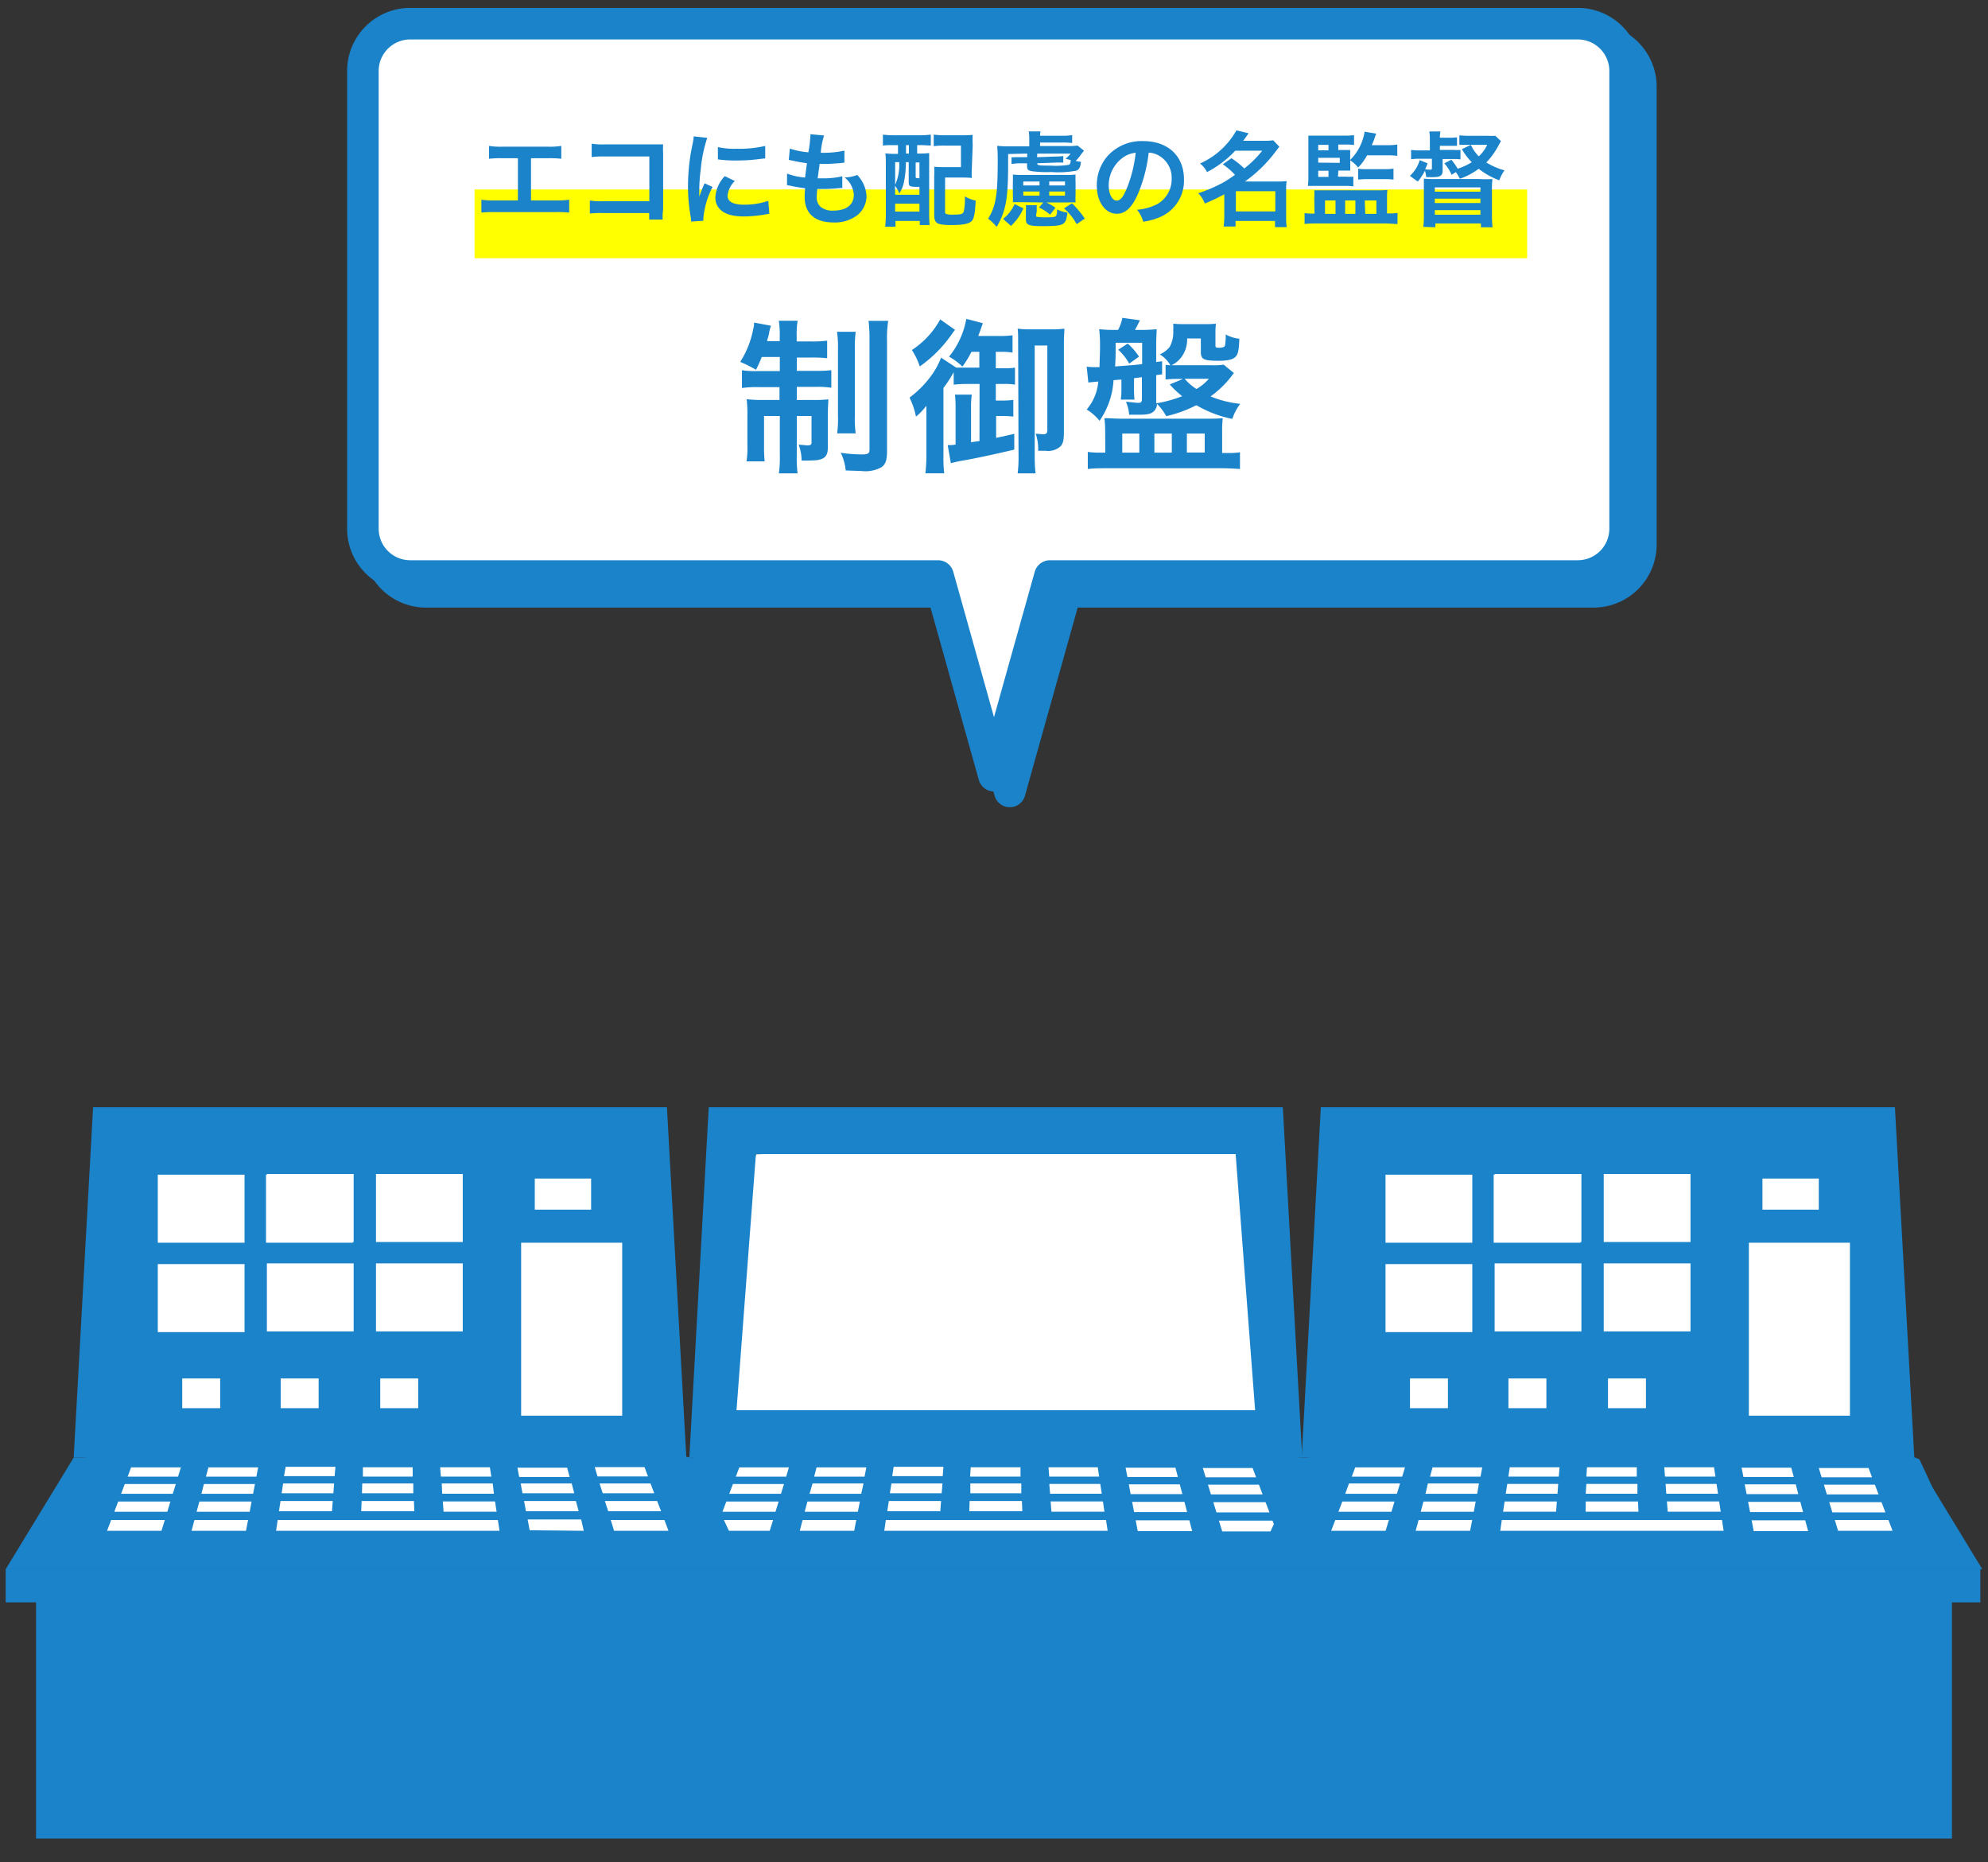 <svg id="レイヤー_1" data-name="レイヤー 1" xmlns="http://www.w3.org/2000/svg" viewBox="0 0 252 236"><rect x="0" y="0" width="252" height="236" fill="#333333" stroke="none"/><defs><style>.cls-1{fill:#fff;}.cls-2{fill:#1b83ca;}.cls-3{fill:none;stroke:#1b83ca;stroke-linejoin:round;stroke-width:4px;}.cls-4{fill:#ff0;}</style></defs><title>アートボード 19 のコピー</title><polygon class="cls-1" points="90.12 180.15 161.35 183.84 159.92 144.25 95.82 146.29 90.12 180.15"/><polygon class="cls-2" points="251.28 198.87 0.72 198.87 9.34 184.72 242.66 184.72 251.28 198.87"/><polygon class="cls-1" points="91.15 183.84 161.35 183.84 165.78 195.17 87.45 194.68 91.15 183.84"/><path class="cls-2" d="M124,184.58H89.07c-1,0-1.79.21-1.92.49L82.3,195.51c-.07.17.09.33.46.45a4.68,4.68,0,0,0,1.46.2h84.05a4.68,4.68,0,0,0,1.46-.2c.37-.12.54-.28.47-.45l-4.85-10.44c-.13-.28-1-.49-1.93-.49H124Zm16,7h-6.72l-.1-1.3h6.63Zm-.34-2.28h-6.55l-.1-1.24h6.46Zm-.51-3.35.18,1.18H133l-.09-1.18Zm-16.1,0h6.31l0,1.18h-6.39ZM123,188h6.46l0,1.24H123Zm-.09,2.22h6.63l.05,1.3h-6.72Zm-9.63-4.33h6.31l-.09,1.18h-6.4ZM113,188h6.47l-.1,1.24H112.8Zm-.33,2.22h6.62l-.1,1.3h-6.72ZM97.57,194H90.66l.53-1.37H98Zm.73-2.41H91.58l.49-1.3H98.7Zm.7-2.28H92.44l.47-1.24h6.47Zm.66-2.17H93.27l.45-1.18H100Zm8.62,6.86h-6.9l.36-1.37h6.8Zm.46-2.41H102l.35-1.3H109Zm.43-2.28h-6.55L103,188h6.46Zm.42-2.17H103.2l.31-1.18h6.31Zm2.5,6.86.2-1.37H140.2l.21,1.37Zm30.59-8H149l.31,1.18h-6.4Zm.41,2.11h6.46l.33,1.24h-6.56Zm.42,2.22h6.63l.34,1.3h-6.72Zm.71,3.71-.26-1.37h6.8l.36,1.37Zm8.25-8h6.31l.45,1.18h-6.4Zm.65,2.11h6.46l.47,1.24H153.5Zm.68,2.22h6.62l.5,1.3H154.2Zm1.13,3.71-.42-1.37h6.8l.52,1.37Z"/><polygon class="cls-1" points="14.06 183.84 84.25 183.84 88.69 195.17 10.36 194.68 14.06 183.84"/><path class="cls-2" d="M46.89,184.58H12c-1,0-1.79.21-1.92.49L5.21,195.51c-.08.17.09.33.46.45a4.68,4.68,0,0,0,1.46.2H91.18a4.68,4.68,0,0,0,1.46-.2c.37-.12.54-.28.46-.45l-4.85-10.44c-.13-.28-1-.49-1.92-.49H46.89Zm16.06,7H56.23l-.1-1.3h6.62Zm-.34-2.28H56.05L56,188h6.46Zm-.51-3.35.18,1.18H55.89l-.1-1.18Zm-16.1,0h6.31l0,1.18H46ZM45.92,188h6.47l0,1.24H45.88Zm-.08,2.22h6.63l.05,1.3H45.79Zm-9.63-4.33h6.31l-.1,1.18H36ZM35.89,188h6.46l-.09,1.24H35.7Zm-.33,2.22h6.62l-.1,1.3H35.36ZM20.47,194h-6.9l.52-1.37h6.8Zm.74-2.41H14.49l.49-1.3H21.6Zm.69-2.28H15.35l.47-1.24h6.47Zm.67-2.17H16.18l.44-1.18h6.31ZM31.18,194h-6.9l.37-1.37h6.8Zm.47-2.41H24.92l.35-1.3h6.62Zm.43-2.28H25.53l.32-1.24h6.47Zm.42-2.17H26.1l.32-1.18h6.3ZM35,194l.2-1.37H63.11l.21,1.37Zm30.59-8h6.3l.32,1.18h-6.4ZM66,188h6.47l.32,1.24H66.23Zm.43,2.22H73l.35,1.3H66.67Zm.71,3.71-.26-1.37h6.79L74,194Zm8.25-8h6.31l.44,1.18H75.74ZM76,188h6.46l.47,1.24H76.4Zm.67,2.22h6.63l.5,1.3H77.1ZM77.84,194l-.42-1.37h6.8l.52,1.37Z"/><polygon class="cls-1" points="169.23 183.84 239.42 183.84 243.86 195.17 165.53 194.68 169.23 183.84"/><path class="cls-2" d="M202.06,184.58H167.15c-1,0-1.79.21-1.92.49l-4.85,10.44c-.08.17.09.33.46.45a4.68,4.68,0,0,0,1.46.2h84a4.68,4.68,0,0,0,1.46-.2c.37-.12.54-.28.46-.45l-4.85-10.44c-.13-.28-.95-.49-1.92-.49H202.06Zm16.06,7H211.4l-.1-1.3h6.62Zm-.34-2.28h-6.56l-.09-1.24h6.46Zm-.51-3.35.18,1.18h-6.39l-.1-1.18Zm-16.1,0h6.31l0,1.18h-6.39Zm-.08,2.11h6.47l0,1.24h-6.55Zm-.08,2.22h6.63l.05,1.3H201Zm-9.63-4.33h6.31l-.1,1.18H191.2Zm-.32,2.11h6.46l-.09,1.24h-6.56Zm-.33,2.22h6.62l-.1,1.3h-6.72ZM175.64,194h-6.9l.52-1.37h6.8Zm.74-2.41h-6.72l.49-1.3h6.62Zm.69-2.28h-6.55L171,188h6.47Zm.67-2.17h-6.39l.44-1.18h6.31Zm8.61,6.86h-6.9l.37-1.37h6.8Zm.47-2.41h-6.73l.35-1.3h6.62Zm.43-2.28H180.7L181,188h6.47Zm.42-2.17h-6.4l.32-1.18h6.3Zm2.5,6.86.2-1.37h27.91l.21,1.37Zm30.59-8h6.3l.32,1.18H221Zm.4,2.11h6.47l.32,1.24H221.4Zm.43,2.22h6.62l.35,1.3h-6.72Zm.71,3.71-.26-1.37h6.79l.37,1.37Zm8.25-8h6.31l.44,1.18h-6.39Zm.65,2.11h6.46l.47,1.24h-6.56Zm.67,2.22h6.63l.5,1.3h-6.73ZM233,194l-.42-1.37h6.8l.52,1.37Z"/><path class="cls-2" d="M144.46,184.72h20.61l-2.46-44.4H89.84l-2.46,44.4h57.08Zm14.64-6H93.36l2.46-32.46h60.81Z"/><path class="cls-2" d="M222.05,184.72h20.61l-2.46-44.4H167.43L165,184.72h57.08Z"/><rect class="cls-1" x="175.63" y="148.87" width="11" height="8.62"/><rect class="cls-1" x="178.73" y="174.69" width="4.81" height="3.77"/><rect class="cls-1" x="191.21" y="174.69" width="4.81" height="3.77"/><rect class="cls-1" x="203.83" y="174.69" width="4.81" height="3.77"/><rect class="cls-1" x="189.34" y="148.87" width="11" height="8.62"/><rect class="cls-1" x="189.46" y="148.78" width="11" height="8.62"/><rect class="cls-1" x="203.29" y="148.78" width="11" height="8.62"/><rect class="cls-1" x="175.63" y="160.2" width="11" height="8.62"/><rect class="cls-1" x="189.46" y="160.11" width="11" height="8.62"/><rect class="cls-1" x="203.29" y="160.11" width="11" height="8.62"/><rect class="cls-1" x="223.41" y="149.36" width="7.14" height="3.94"/><rect class="cls-1" x="221.69" y="157.49" width="12.81" height="21.92"/><path class="cls-2" d="M66.42,184.72H87l-2.46-44.4H11.8l-2.46,44.4H66.42Z"/><rect class="cls-1" x="20" y="148.87" width="11" height="8.62"/><rect class="cls-1" x="23.1" y="174.69" width="4.81" height="3.77"/><rect class="cls-1" x="35.58" y="174.69" width="4.81" height="3.77"/><rect class="cls-1" x="48.2" y="174.69" width="4.81" height="3.77"/><rect class="cls-1" x="33.72" y="148.87" width="11" height="8.62"/><rect class="cls-1" x="33.83" y="148.78" width="11" height="8.62"/><rect class="cls-1" x="47.66" y="148.78" width="11" height="8.62"/><rect class="cls-1" x="20" y="160.2" width="11" height="8.62"/><rect class="cls-1" x="33.83" y="160.11" width="11" height="8.62"/><rect class="cls-1" x="47.66" y="160.11" width="11" height="8.62"/><rect class="cls-1" x="67.79" y="149.36" width="7.14" height="3.94"/><rect class="cls-1" x="66.06" y="157.49" width="12.81" height="21.92"/><rect class="cls-2" x="0.72" y="198.86" width="250.31" height="4.21"/><rect class="cls-2" x="4.57" y="199.75" width="242.86" height="33.25"/><path class="cls-2" d="M202,5H54a6,6,0,0,0-6,6V69a6,6,0,0,0,6,6h66.91L128,100.3,135.09,75H202a6,6,0,0,0,6-6V11A6,6,0,0,0,202,5Z"/><path class="cls-3" d="M202,5H54a6,6,0,0,0-6,6V69a6,6,0,0,0,6,6h66.91L128,100.3,135.09,75H202a6,6,0,0,0,6-6V11A6,6,0,0,0,202,5Z"/><path class="cls-1" d="M200,3H52a6,6,0,0,0-6,6V67a6,6,0,0,0,6,6h66.91L126,98.3,133.09,73H200a6,6,0,0,0,6-6V9A6,6,0,0,0,200,3Z"/><path class="cls-3" d="M200,3H52a6,6,0,0,0-6,6V67a6,6,0,0,0,6,6h66.91L126,98.3,133.09,73H200a6,6,0,0,0,6-6V9A6,6,0,0,0,200,3Z"/><path class="cls-2" d="M96.56,45.24a16.59,16.59,0,0,1-.73,1.62,18,18,0,0,0-2-1,11.69,11.69,0,0,0,1.65-4.16,3.09,3.09,0,0,0,.11-.82l2.14.4a6.75,6.75,0,0,0-.23.84c0,.23-.17.69-.27,1.11h1.61v-.58a11,11,0,0,0-.12-2h2.39a9.93,9.93,0,0,0-.12,2v.62h1.78a13.65,13.65,0,0,0,2.08-.1v2.23a16.44,16.44,0,0,0-2.08-.09H101V47h2.45a15.23,15.23,0,0,0,1.93-.09v2.23a11.23,11.23,0,0,0-2-.11H101v1.66h2a16.8,16.8,0,0,0,2-.08c0,.5-.06.92-.06,1.87v4.2c0,1.3-.52,1.68-2.33,1.68a9.69,9.69,0,0,1-1,0,5.78,5.78,0,0,0-.37-2c.33,0,.88.08,1.11.08.4,0,.52-.08.52-.35V52.72H101v5a15.84,15.84,0,0,0,.1,2.27H98.73a13.86,13.86,0,0,0,.12-2.29V52.72h-2v3.75a18.34,18.34,0,0,0,.08,2H94.63a11.12,11.12,0,0,0,.11-2.06V52.59a15.91,15.91,0,0,0-.09-2,15.44,15.44,0,0,0,2,.1h2.16V49.06H96.21a14,14,0,0,0-2.16.11V46.92a10.84,10.84,0,0,0,1.86.11h2.94V45.24Zm11.91-3.19a14.87,14.87,0,0,0-.11,2.18v8.46a13.43,13.43,0,0,0,.11,2.23h-2.35a13.8,13.8,0,0,0,.1-2.25V44.28a12.71,12.71,0,0,0-.12-2.23Zm4.12-1.39a13.79,13.79,0,0,0-.15,2.54v14c0,1.11-.19,1.64-.69,2a4.2,4.2,0,0,1-2.55.49l-2-.07a6.4,6.4,0,0,0-.63-2.24,18.63,18.63,0,0,0,2.71.21c.75,0,.94-.13.94-.63V43.27a20.79,20.79,0,0,0-.12-2.61Z"/><path class="cls-2" d="M124.17,48.66H122.8a14.42,14.42,0,0,0-1.91.09V47.17a15.71,15.71,0,0,1-1.3,2v8.65a15.73,15.73,0,0,0,.1,2.16H117.3a19.41,19.41,0,0,0,.13-2.46V53.75c0-.93,0-1,0-2.34a7.71,7.71,0,0,1-1.32,1.39,9.69,9.69,0,0,0-.82-2.41,12.91,12.91,0,0,0,3-3.13,10.09,10.09,0,0,0,1-1.93l1.93,1.26,0,0c.73,0,.84,0,1.55,0h1.37V44.59h-1A13,13,0,0,1,122,46.46a8,8,0,0,0-1.7-1.26,10.43,10.43,0,0,0,2.19-4.79l2.1.55c-.38,1.07-.38,1.07-.59,1.62h2.65a11.85,11.85,0,0,0,1.7-.09v2.19a9.69,9.69,0,0,0-1.56-.09h-.56v2.08h1a8,8,0,0,0,1.43-.08v2.16a7,7,0,0,0-1.43-.09h-1v2.1H127a9.74,9.74,0,0,0,1.45-.08V52.8a9.79,9.79,0,0,0-1.43-.08h-.75v2.77c.9-.19,1.19-.25,2.3-.51v2c-2.47.59-5,1.13-6.76,1.43-.35.06-.9.19-1.28.29l-.4-2.29c.45,0,.68,0,1-.08V51.69a14.9,14.9,0,0,0-.08-1.68h2.14a9.58,9.58,0,0,0-.1,1.64v4.4c.33-.06.37-.06,1.07-.16Zm-3.11-6.86c-.15.19-.21.27-.36.48a16.43,16.43,0,0,1-4.11,4.16,8.75,8.75,0,0,0-1-2.08,10.87,10.87,0,0,0,3.59-3.88Zm8,1.72c0-.94,0-1.41-.06-1.87a11.09,11.09,0,0,0,1.59.09h2.67a11.13,11.13,0,0,0,1.66-.09c0,.53-.06.9-.06,2V54.73c0,1.07-.11,1.54-.49,1.89a2.37,2.37,0,0,1-1.82.51c-.26,0-.47,0-.95,0a6,6,0,0,0-.31-2.16c.4,0,.75.07,1,.07s.47-.11.47-.51V43.79h-1.6v14a18.51,18.51,0,0,0,.11,2.2H129a16.63,16.63,0,0,0,.11-2.31Z"/><path class="cls-2" d="M156.41,47.28a2.33,2.33,0,0,1-.19.23l-.21.29a12.77,12.77,0,0,1-2.56,2.44,13.56,13.56,0,0,0,3.76.94,6.44,6.44,0,0,0-1,1.91,14.88,14.88,0,0,1-4.56-1.74,15.9,15.9,0,0,1-3.82,1.39,6.63,6.63,0,0,0-1.17-1.56,1.33,1.33,0,0,1-.46,1c-.32.28-.82.38-1.85.38l-1.22,0a5,5,0,0,0-.4-1.64c.27,0,1.26.13,1.51.13s.38,0,.44-.15.07-.08.07-.33V47.8l-1,.13v1.41a11.84,11.84,0,0,0,.06,1.3h-1.74a8.22,8.22,0,0,0,.08-1.3V48.1l-1,.08a10,10,0,0,1-1.77,5.15,6.29,6.29,0,0,0-1.63-1.43,6.28,6.28,0,0,0,1.47-3.55l-1.26.12-.21-2a8.77,8.77,0,0,0,1,.06l.63,0c0-.94.06-1.43.06-2.81a16.72,16.72,0,0,0-.11-2,17.24,17.24,0,0,0,2.17.09h.23a5.43,5.43,0,0,0,.54-1.53l2.23.31c-.44.88-.44.88-.63,1.22h.75a18.82,18.82,0,0,0,2-.09c0,.36-.06,1.22-.06,1.87v2.29l.75-.1v1.66l-.75.1v3.32l0,.25a15.38,15.38,0,0,0,3.29-.9,12.18,12.18,0,0,1-1.57-1.49l1.68-.7h-.53a16.06,16.06,0,0,0-1.68.07V46.23a5,5,0,0,0,.61.06,4,4,0,0,0-1.34-1.38,3.3,3.3,0,0,0,1.24-.93,3.82,3.82,0,0,0,.46-2.1,7.19,7.19,0,0,0,0-.86,13.2,13.2,0,0,0,1.38.06h2.63a12.33,12.33,0,0,0,1.4-.06,10,10,0,0,0-.06,1.14v1.59c0,.27.06.32.46.32s.72-.07.76-.32a7.22,7.22,0,0,0,.08-1.36,4.68,4.68,0,0,0,1.73.54c-.05,1.43-.15,1.91-.47,2.27s-1,.52-2.18.52c-1.87,0-2.23-.18-2.23-1.13v-1.7h-1.74a3.68,3.68,0,0,1-1,2.69,3.2,3.2,0,0,1-1,.71c.35,0,.56,0,1,0h4.22a7.23,7.23,0,0,0,1.41-.08Zm-16.32,7.35A14.34,14.34,0,0,0,140,53c.76,0,1.43.06,2.06.06H153c.68,0,1.2,0,2-.06a11.76,11.76,0,0,0-.08,1.57v2.84h.67a9.79,9.79,0,0,0,1.59-.09v2.12c-.75-.06-1.59-.1-2.41-.1h-14.4c-.86,0-1.77,0-2.48.1V57.27a9.76,9.76,0,0,0,1.53.09h.69Zm1.33-11.19c0,1.49,0,2-.07,3,1.75-.13,2.63-.19,3.43-.3V43.44Zm1.72,2.64a7.2,7.2,0,0,0-1.39-1.76l1.2-.78a8,8,0,0,1,1.43,1.66Zm-.88,11.28h2.16V54.94h-2.16Zm4.07,0h2.21V54.94h-2.21ZM150.17,48a6.76,6.76,0,0,0,1.49,1.3,6.1,6.1,0,0,0,1.58-1.3Zm.28,9.35h2.26V54.94h-2.26Z"/><rect class="cls-4" x="60.16" y="24.01" width="133.42" height="8.71"/><path class="cls-2" d="M67.31,25.4h3.15a10.17,10.17,0,0,0,1.69-.09v1.63a14.12,14.12,0,0,0-1.67-.06H62.69a14.12,14.12,0,0,0-1.67.06V25.31a10.17,10.17,0,0,0,1.69.09h2.94V20.05h-2a13.34,13.34,0,0,0-1.66.07V18.49a9,9,0,0,0,1.69.1h5.78a9,9,0,0,0,1.69-.1v1.63a13.34,13.34,0,0,0-1.66-.07H67.31Z"/><path class="cls-2" d="M76.37,27a13.66,13.66,0,0,0-1.6.06V25.41a8.15,8.15,0,0,0,1.62.09h5.92V19.83h-5.7A12.82,12.82,0,0,0,75,19.9V18.21a8.62,8.62,0,0,0,1.68.09h6.25c.68,0,.68,0,1.13,0a7.68,7.68,0,0,0,0,1.08v7.14A7.6,7.6,0,0,0,84,27.83H82.29V27Z"/><path class="cls-2" d="M87.61,28.08a5.34,5.34,0,0,0-.06-.62,22.32,22.32,0,0,1-.34-3.88,25.54,25.54,0,0,1,.53-5.09,8,8,0,0,0,.2-1.21l1.71.19a17.54,17.54,0,0,0-.81,3.88,21.35,21.35,0,0,0-.2,2.88c0,.28,0,.39,0,.71a14.74,14.74,0,0,1,.68-1.71l1,.46a10.82,10.82,0,0,0-1.16,3.94,2.58,2.58,0,0,0,0,.35Zm5.54-5.14a2.92,2.92,0,0,0-.92,1.87c0,.74.71,1.13,2.07,1.13a9.19,9.19,0,0,0,3.09-.49l.13,1.65a4.29,4.29,0,0,0-.53.08,16,16,0,0,1-2.69.25c-1.62,0-2.66-.37-3.23-1.14A2.13,2.13,0,0,1,90.68,25a4.24,4.24,0,0,1,1.2-2.68ZM91,18.64a9.57,9.57,0,0,0,2.4.21A14.05,14.05,0,0,0,97,18.49L97,20.07l-.93.11a22,22,0,0,1-2.78.16A15.77,15.77,0,0,1,91,20.2Z"/><path class="cls-2" d="M99.77,22a8.06,8.06,0,0,0,2.28.5c.06-.47.17-1.34.24-1.82a17.11,17.11,0,0,1-1.86-.33l-.44-.09.13-1.43a9.81,9.81,0,0,0,2.35.47,15.61,15.61,0,0,0,.26-2.16.72.72,0,0,0,0-.13l1.73.16a9.62,9.62,0,0,0-.42,2.19,12.67,12.67,0,0,0,3-.27l0,1.52-.52.06c-.93.07-1.35.1-1.82.1h-.8c-.13.94-.17,1.21-.25,1.83h.64a10.31,10.31,0,0,0,2.48-.26l0,1.5a1.63,1.63,0,0,0-.39,0c-.57.06-1.34.11-1.95.11l-.83,0a9.13,9.13,0,0,0-.07.92,1.65,1.65,0,0,0,.48,1.34,2.41,2.41,0,0,0,1.62.48c1.65,0,2.6-.73,2.6-2a3,3,0,0,0-1.17-2.2,4.8,4.8,0,0,0,1.61-.32,4.69,4.69,0,0,1,.61.82,4,4,0,0,1,.56,1.91,3.1,3.1,0,0,1-1.25,2.43,4.69,4.69,0,0,1-2.94.86c-2.36,0-3.65-1.14-3.65-3.23a9.06,9.06,0,0,1,.06-1.1c-.78-.11-1.28-.19-1.8-.3a1.87,1.87,0,0,0-.5-.08Z"/><path class="cls-2" d="M113.34,18.39c-.56,0-1.06,0-1.42.06V17.06a10.15,10.15,0,0,0,1.43.08h3.19a10.45,10.45,0,0,0,1.45-.08v1.38c-.35,0-.86-.05-1.32-.05h-.41v1.07h.18a10.82,10.82,0,0,0,1.34-.06c0,.41,0,.89,0,1.43v6.24a13.87,13.87,0,0,0,.06,1.45h-1.25V28h-3.08v.73h-1.3a16.77,16.77,0,0,0,.08-1.77V21c0-.66,0-1.1-.06-1.56a10.86,10.86,0,0,0,1.33.06h.27V18.39Zm.13,6.29h3.08v-1h-.36c-.85,0-1-.08-1-.59V20.55h-.36v.15a12.44,12.44,0,0,1-.26,2.45,4.4,4.4,0,0,1-.58,1.39,3.16,3.16,0,0,0-.54-1Zm0-1.25a6.16,6.16,0,0,0,.51-2.88h-.51Zm0,3.38h3.08v-1h-3.08Zm1.38-7.35h.36V18.39h-.36Zm1.22,2.89c0,.21,0,.23.48.24v-2h-.48Zm7.12-1.07a11.66,11.66,0,0,0,0,1.27,11.91,11.91,0,0,0-1.3-.05h-2.09v4.25c0,.23,0,.3.1.35a2.58,2.58,0,0,0,.93.1c1,0,1.22-.07,1.34-.4a8.19,8.19,0,0,0,.14-1.91,4.37,4.37,0,0,0,1.37.53c-.08,1.56-.2,2.2-.46,2.54s-1,.56-2.47.56c-2,0-2.33-.17-2.33-1.35V22.41a11.2,11.2,0,0,0,0-1.28,12,12,0,0,0,1.3.05h2.09V18.45h-2a11.06,11.06,0,0,0-1.45.07V17.06a10.15,10.15,0,0,0,1.46.08h2.14a12.27,12.27,0,0,0,1.34-.05,12.23,12.23,0,0,0,0,1.31Z"/><path class="cls-2" d="M127.79,19.52V20.9c0,4.28-.29,5.87-1.45,7.86a6,6,0,0,0-1.09-1.05c1-1.56,1.22-3.14,1.22-7.16a18.64,18.64,0,0,0-.07-2.07,13.21,13.21,0,0,0,1.51.07h2.56v-1a4.56,4.56,0,0,0-.07-.9h1.5a2.55,2.55,0,0,0-.06.55h2.79a6.72,6.72,0,0,0,1.28-.08v1a10.7,10.7,0,0,0-1.26-.06h-2.81v.45h3.56a7.72,7.72,0,0,0,1.2-.06l.8.64-.14.2c-.1.13-.12.13-.23.28a5,5,0,0,1-.68.82,5.09,5.09,0,0,0,.68.12c-.08.67-.24,1-.61,1.12a12.15,12.15,0,0,1-3.15.17,14.44,14.44,0,0,1-2.52-.11c-.46-.09-.56-.23-.56-.71v-.28l-1.24,0-.73.08,0-.86a2.18,2.18,0,0,0,.48,0h.26l1.25,0v-.46Zm-.64,8.22a4.88,4.88,0,0,0,1.46-1.88l1.12.54a6.72,6.72,0,0,1-1.58,2.23Zm2.32-2.12c-.52,0-.71,0-1.08,0a8.57,8.57,0,0,0,0-.94V23.06a9.06,9.06,0,0,0,0-.94,8.84,8.84,0,0,0,1.15.05h5.65a9,9,0,0,0,1.15-.05,8.77,8.77,0,0,0,0,.95v1.65a7.8,7.8,0,0,0,0,.94,10,10,0,0,0-1.07,0h-2.63a7.07,7.07,0,0,1,1.15.67l-.68.88a5.6,5.6,0,0,0-1.41-.91l.55-.64Zm.24-2.12h2.06V23h-2.06Zm0,1.29h2.06v-.52h-2.06Zm1.62,2.47c0,.14,0,.19.13.22a6.22,6.22,0,0,0,1.16.06c1.32,0,1.35,0,1.38-1a5.13,5.13,0,0,0,1.31.41c-.13.84-.17,1-.34,1.2-.28.41-.84.51-2.79.51-1.78,0-2.14-.14-2.14-.88V26.8a3.78,3.78,0,0,0,0-.8h1.39a3.32,3.32,0,0,0,0,.72Zm.13-7.34,2.52-.09a5,5,0,0,0,.8-.06v.83H134l-2.52.09v0c0,.26.18.3,1.65.3a11.13,11.13,0,0,0,2.36-.1c.15-.07.22-.24.24-.59-.26-.09-.37-.11-.67-.19a3,3,0,0,0,.65-.64h-4.23ZM133,23.5h2V23h-2Zm0,1.29h2v-.52h-2Zm3.48,3.62a7.4,7.4,0,0,0-1.6-2l1-.65a12.23,12.23,0,0,1,1.63,1.94Z"/><path class="cls-2" d="M144.22,24.64c-.75,1.68-1.58,2.45-2.64,2.45-1.49,0-2.55-1.51-2.55-3.6a5.63,5.63,0,0,1,1.43-3.79,5.84,5.84,0,0,1,4.47-1.82c3.12,0,5.15,1.9,5.15,4.83a5,5,0,0,1-3.16,4.85,8.65,8.65,0,0,1-2,.54,4.24,4.24,0,0,0-.79-1.52,6.79,6.79,0,0,0,2.58-.72,3.63,3.63,0,0,0,1.81-3.25,3.22,3.22,0,0,0-1.6-2.88,2.85,2.85,0,0,0-1.31-.39A18.9,18.9,0,0,1,144.22,24.64ZM142.3,20a4.35,4.35,0,0,0-1.76,3.51c0,1.07.45,1.91,1,1.91s.87-.55,1.34-1.66a16.69,16.69,0,0,0,1.08-4.4A3.36,3.36,0,0,0,142.3,20Z"/><path class="cls-2" d="M156.1,20.05a11.62,11.62,0,0,1,1.63,1.3A13.17,13.17,0,0,0,160,19.1h-3.42A13.23,13.23,0,0,1,153,21.81a3.26,3.26,0,0,0-.88-1.09,9.9,9.9,0,0,0,4.61-4.2l1.54.37c-.34.5-.46.65-.68.95h2.67a7.45,7.45,0,0,0,1.14-.06l.77.82c-.16.19-.17.21-.47.6A17.4,17.4,0,0,1,157.81,23H162a7.85,7.85,0,0,0,1.09-.05,8.24,8.24,0,0,0-.06,1.2v3.34a9.23,9.23,0,0,0,.07,1.29h-1.48V28h-5v.71h-1.51a10.14,10.14,0,0,0,.08-1.29V24.62a23.69,23.69,0,0,1-2.47,1.17,3.5,3.5,0,0,0-.84-1.3,18.89,18.89,0,0,0,3.12-1.33c.42-.23.85-.51,1.55-1A9.1,9.1,0,0,0,155,20.82Zm.56,6.74h5V24.23h-5Z"/><path class="cls-2" d="M166.6,25.12a8,8,0,0,0,0-1c.38,0,.58,0,1.07,0h7a10.75,10.75,0,0,0,1.2-.05,7.57,7.57,0,0,0-.05,1.05v1.93h.33a5.33,5.33,0,0,0,1-.07v1.41c-.42,0-1-.07-1.48-.07h-8.83c-.51,0-1.08,0-1.47.07V27a5.15,5.15,0,0,0,.94.07h.32Zm3-2.73h.95a8.24,8.24,0,0,0,1,0v1.23a7.21,7.21,0,0,0-1-.06H167c-.62,0-.82,0-1.21,0a8,8,0,0,0,.06-1.13V18.3c0-.51,0-.82,0-1.11.37,0,.58,0,1.17,0h3.31a9.42,9.42,0,0,0,1.31-.06v1.25a6.58,6.58,0,0,0-1-.06h-1v.69h.75l.76,0c0,.23,0,.56,0,.71v.55a6.47,6.47,0,0,0,1.83-3.58l1.47.25c-.09.22-.09.22-.28.78l-.28.68h2a8,8,0,0,0,1.23-.08v1.43a9.45,9.45,0,0,0-1.2-.07h-2.63a6.67,6.67,0,0,1-1.13,1.55,4.42,4.42,0,0,0-1-.91v.59c0,.16,0,.54,0,.71-.13,0-.45,0-.74,0h-.77Zm-1.2-3.34v-.69h-1.3v.69Zm1.43,1.59V20h-2.73v.61Zm-2.73,1v.78h1.3v-.78Zm.86,5.46h1.33V25.4h-1.33Zm2.55,0h1.3V25.4h-1.3Zm1.65-5.72a5.71,5.71,0,0,0,.9.06h2.4a8,8,0,0,0,1.18-.07v1.39a9.13,9.13,0,0,0-1.16-.06h-2.12a11.33,11.33,0,0,0-1.2.06Zm.9,5.72h1.41V25.4H173Z"/><path class="cls-2" d="M184.28,19a5.77,5.77,0,0,0,.85,0v1.2a6.47,6.47,0,0,0-.85-.05h-1.41v1.47c0,.63-.29.83-1.24.83-.22,0-.56,0-.84,0a5.17,5.17,0,0,0-.16-.82,7.59,7.59,0,0,1-.91,1.38l-1-.72a4.35,4.35,0,0,0,1.24-2l1,.41a6.44,6.44,0,0,1-.31.75,4.15,4.15,0,0,0,.57.05c.23,0,.29,0,.29-.22V20.12h-1.64a7.23,7.23,0,0,0-1,.06V19a8.27,8.27,0,0,0,1.14.06h1.24V17.54a5.82,5.82,0,0,0-.07-.88h1.41a4.46,4.46,0,0,0-.07.79h1.25a5.89,5.89,0,0,0,.92-.05v1.08c-.11,0-.6,0-.88,0h-1.29V19Zm-3.86,9.75a11.14,11.14,0,0,0,.07-1.3V23.84c0-.77,0-.77,0-.85a1.88,1.88,0,0,0,0-.19.5.5,0,0,1,0-.16,12.8,12.8,0,0,0,1.57.05h5.49a13,13,0,0,0,1.63,0,11.39,11.39,0,0,0-.06,1.37v3.26a11.27,11.27,0,0,0,.08,1.48h-1.48v-.48h-5.77v.48Zm1.46-5v.54h5.78v-.54Zm0,1.43v.55h5.78v-.55Zm0,1.45v.58h5.78v-.58ZM184,22.15a4.9,4.9,0,0,0-.92-1.45l.89-.46a7.69,7.69,0,0,1,.81,1.14,8.12,8.12,0,0,0,1.78-.82,8.27,8.27,0,0,1-1.25-1.66l1.14-.54a4.84,4.84,0,0,0,1,1.45,4.53,4.53,0,0,0,1.07-1.46h-2.74c-.41,0-.68,0-.79,0V17.15a11.58,11.58,0,0,0,1.3.06h2.26a9.44,9.44,0,0,0,1,0l.71.67-.25.45a9.78,9.78,0,0,1-1.6,2.26,8.81,8.81,0,0,0,2.3,1,5.37,5.37,0,0,0-.66,1.26,9.55,9.55,0,0,1-2.61-1.46,8.73,8.73,0,0,1-2.38,1.26,8.94,8.94,0,0,0-.51-.84Z"/></svg>